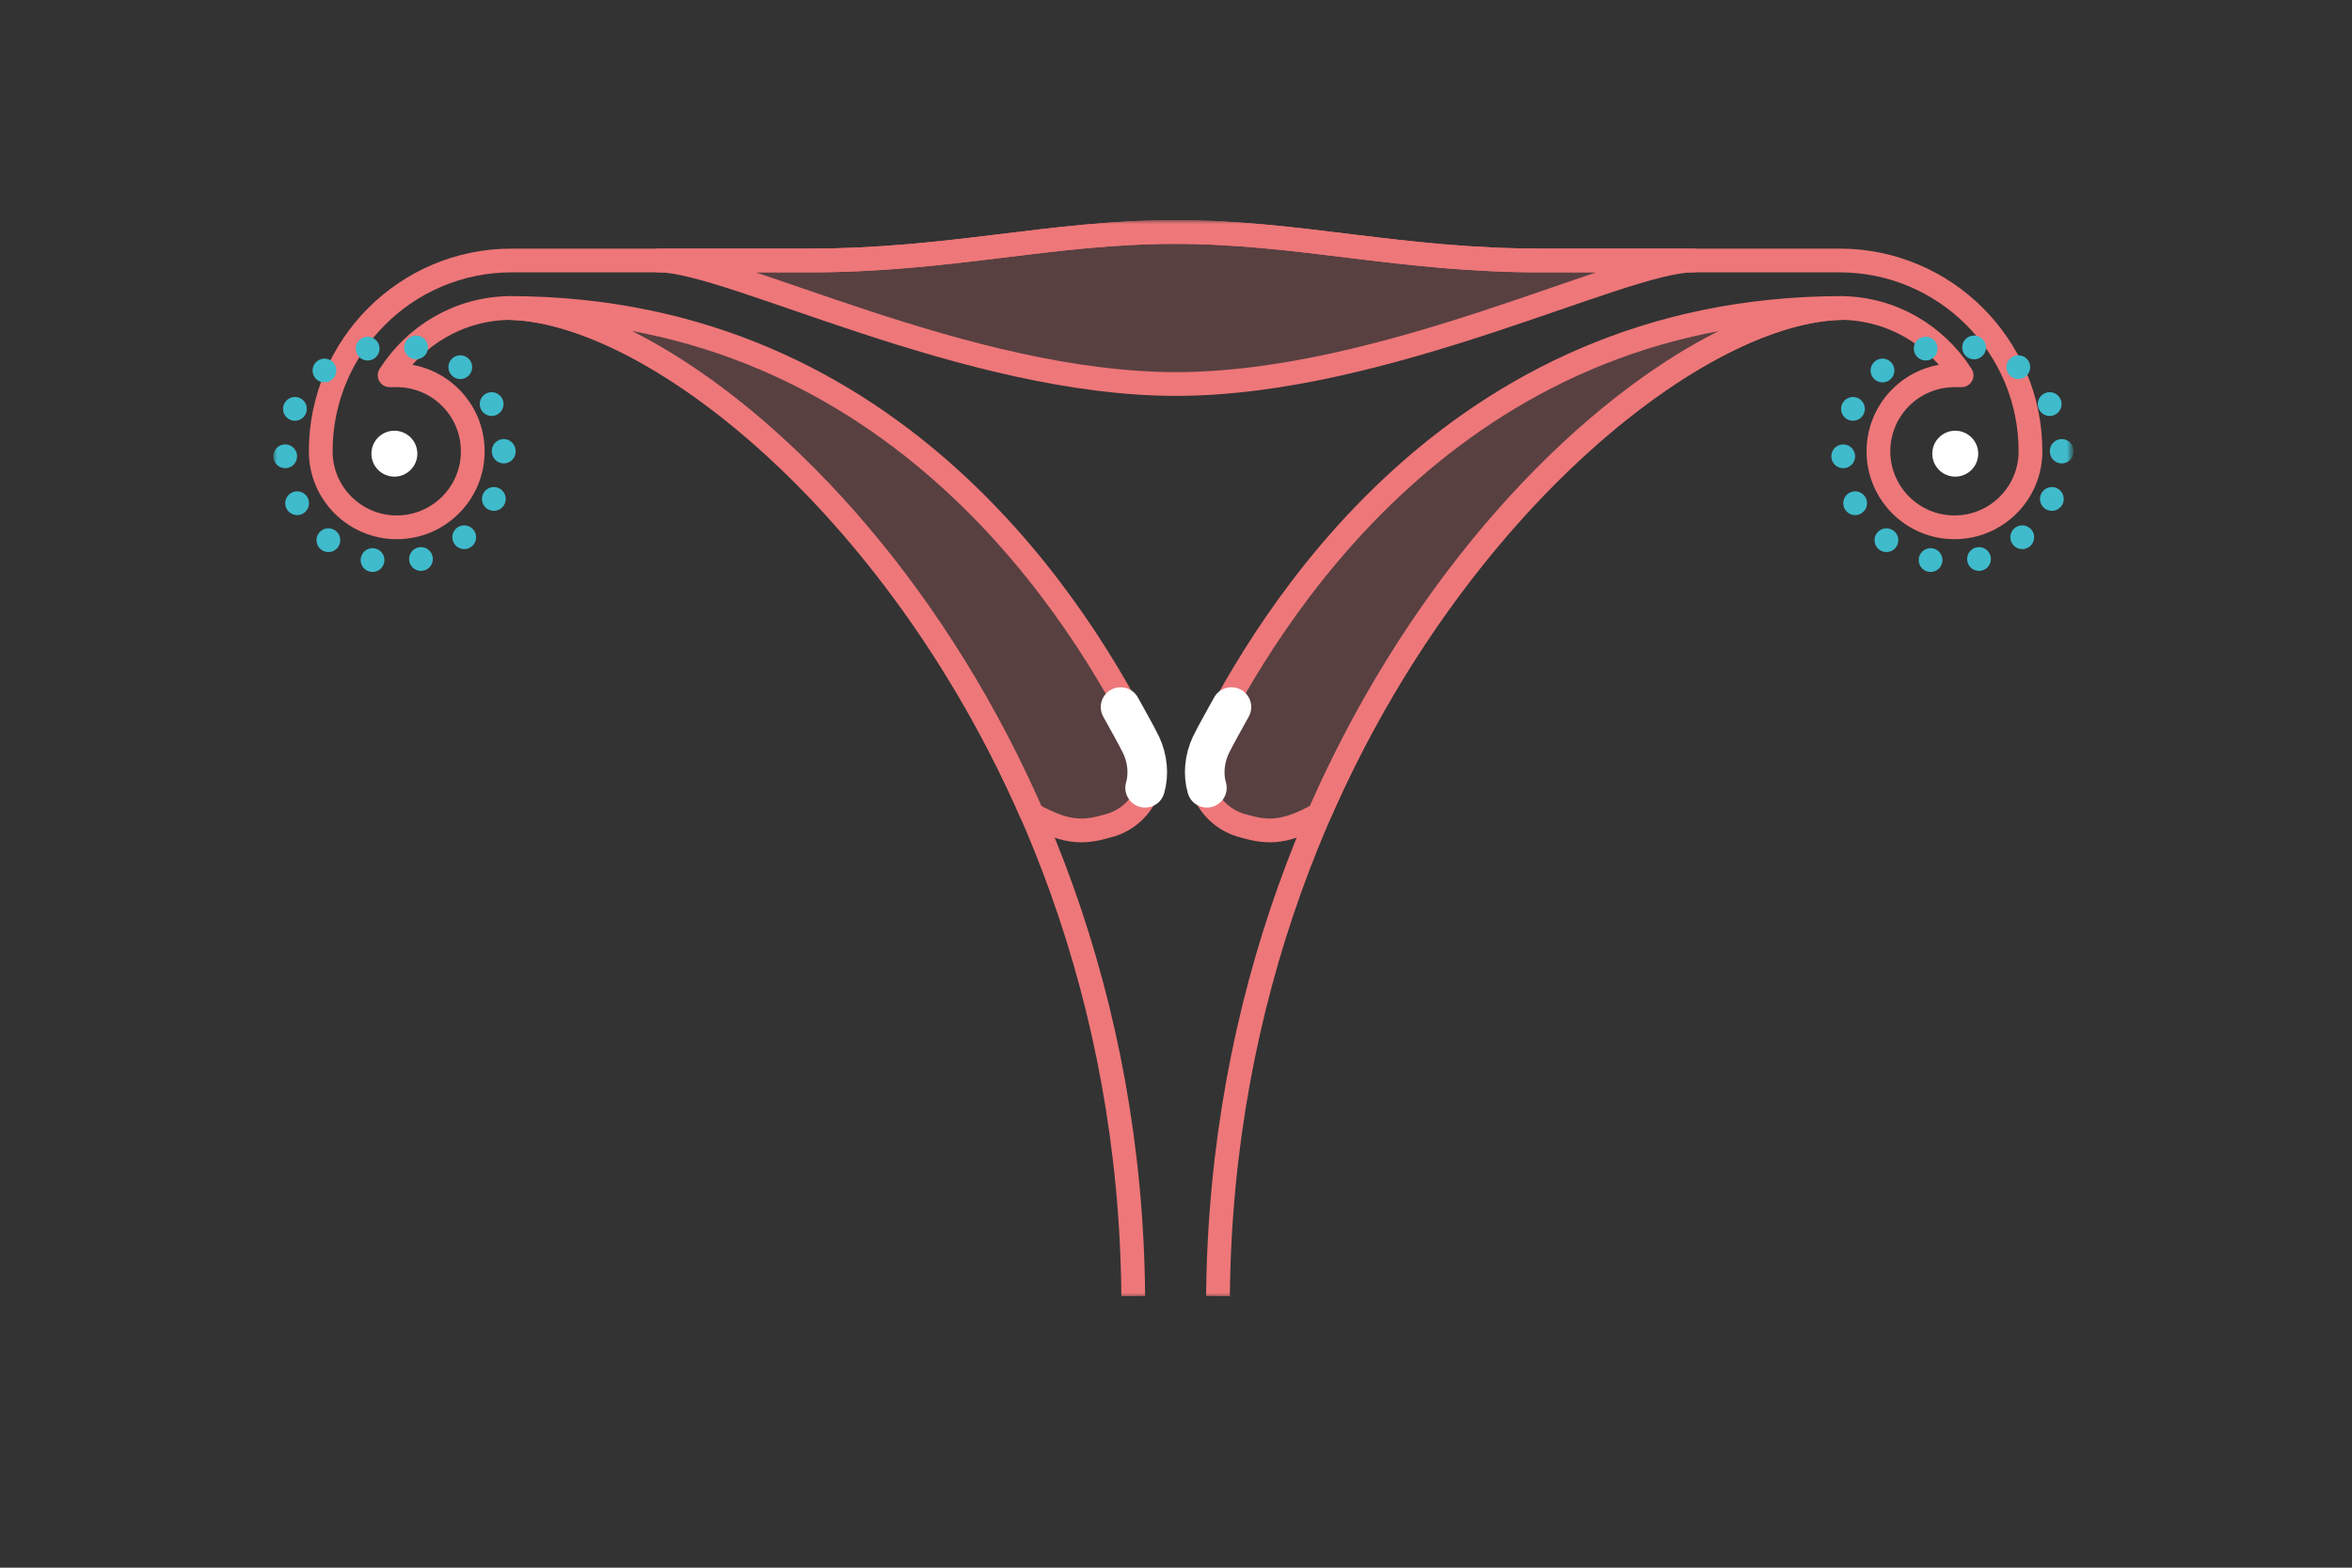 <?xml version="1.0" encoding="utf-8"?>
<!-- Generator: Adobe Illustrator 19.0.1, SVG Export Plug-In . SVG Version: 6.00 Build 0)  -->
<!DOCTYPE svg PUBLIC "-//W3C//DTD SVG 1.1//EN" "http://www.w3.org/Graphics/SVG/1.1/DTD/svg11.dtd">
<svg version="1.1" id="Layer_1" xmlns="http://www.w3.org/2000/svg" xmlns:xlink="http://www.w3.org/1999/xlink" x="0px" y="0px"
	 viewBox="0 0 297 198" enable-background="new 0 0 297 198" xml:space="preserve">
<rect x="0" y="0" width="297" height="198" fill="#333333" stroke="none"/>
<defs>
	<filter id="Adobe_OpacityMaskFilter" filterUnits="userSpaceOnUse" x="34.5" y="27.8" width="227.3" height="136">
		<feColorMatrix  type="matrix" values="1 0 0 0 0  0 1 0 0 0  0 0 1 0 0  0 0 0 1 0"/>
	</filter>
</defs>
<mask maskUnits="userSpaceOnUse" x="34.5" y="27.8" width="227.3" height="136" id="SVGID_1_">
	<g filter="url(#Adobe_OpacityMaskFilter)">
		
			<linearGradient id="SVGID_2_" gradientUnits="userSpaceOnUse" x1="91.83" y1="104.283" x2="238.981" y2="104.283" gradientTransform="matrix(4.489700e-11 -1 1 4.489700e-11 40.812 255.527)">
			<stop  offset="3.934379e-02" style="stop-color:#1D1D1B"/>
			<stop  offset="0.113" style="stop-color:#FFFFFF"/>
		</linearGradient>
		<rect x="23" y="19.3" fill="url(#SVGID_2_)" width="244.1" height="147.2"/>
	</g>
</mask>
<g mask="url(#SVGID_1_)">
	<path fill="none" stroke="#EE7779" stroke-width="3" stroke-linejoin="round" stroke-miterlimit="10" d="M153.8,163.7
		c0.7-75.4,53.2-124.4,78.8-124.8c6.4,0.1,11.9,3.5,15.1,8.5c-0.3,0-0.6,0-0.9,0c-5.3,0-9.6,4.3-9.6,9.6s4.3,9.6,9.6,9.6
		c5.3,0,9.6-4.3,9.6-9.6l0,0h0c0-13.3-10.8-24.1-24.1-24.1h-37.6c-18,0-30.6-3.6-46.3-3.6s-28.3,3.6-46.3,3.6H64.6
		c-13.3,0-24.1,10.8-24.1,24.1h0l0,0c0,5.3,4.3,9.6,9.6,9.6s9.6-4.3,9.6-9.6s-4.3-9.6-9.6-9.6c-0.3,0-0.6,0-0.9,0
		c3.2-5,8.7-8.4,15.1-8.5c25.6,0.5,78.2,49.5,78.8,124.8"/>
	<ellipse fill="#FFFFFF" cx="49.8" cy="57.3" rx="2.9" ry="2.9"/>
	<ellipse fill="#FFFFFF" cx="246.9" cy="57.3" rx="2.9" ry="2.9"/>
	<path fill="#EE7779" fill-opacity="0.2" stroke="#EE7779" stroke-width="3" stroke-linejoin="round" stroke-miterlimit="10" d="
		M83.2,32.9c9,0,38.9,15.6,65.3,15.6s56.3-15.6,65.3-15.6h-19.1c-18,0-30.6-3.6-46.3-3.6s-28.3,3.6-46.3,3.6H83.2z"/>
	<path fill="#EE7779" fill-opacity="0.2" stroke="#EE7779" stroke-width="3" stroke-linejoin="round" stroke-miterlimit="10" d="
		M64.3,38.9c17.7,0.3,48.5,24.2,65.9,63.7l0.2,0.3c4.7,2.6,6.8,2.2,9.9,1.3c4.4-1.4,6.4-6.4,4.3-10.5C137,78.5,113.7,38.9,64.3,38.9
		"/>
	<path fill="#EE7779" fill-opacity="0.2" stroke="#EE7779" stroke-width="3" stroke-linejoin="round" stroke-miterlimit="10" d="
		M232.6,38.9c-17.7,0.3-48.5,24.2-65.9,63.7l-0.2,0.3c-4.7,2.6-6.8,2.2-9.9,1.3c-4.4-1.4-6.4-6.4-4.3-10.5
		C159.9,78.5,183.2,38.9,232.6,38.9"/>
	<g>
		
			<ellipse transform="matrix(1 -2.049977e-02 2.049977e-02 1 -1.164 1.033)" fill="none" stroke="#3FBBCC" stroke-width="3" stroke-linecap="round" stroke-miterlimit="10" stroke-dasharray="0,6.166" cx="49.8" cy="57.3" rx="13.8" ry="13.7"/>
	</g>
	<g>
		
			<ellipse transform="matrix(1 -2.049977e-02 2.049977e-02 1 -1.123 5.066)" fill="none" stroke="#3FBBCC" stroke-width="3" stroke-linecap="round" stroke-miterlimit="10" stroke-dasharray="0,6.166" cx="246.5" cy="57.3" rx="13.8" ry="13.7"/>
	</g>
	<path fill="none" stroke="#FFFFFF" stroke-width="5" stroke-linecap="round" stroke-linejoin="round" stroke-miterlimit="10" d="
		M152.4,99.5c-0.5-1.7-0.3-3.7,0.5-5.4c0.7-1.4,1.6-3,2.6-4.8"/>
	<path fill="none" stroke="#FFFFFF" stroke-width="5" stroke-linecap="round" stroke-linejoin="round" stroke-miterlimit="10" d="
		M144.6,99.5c0.5-1.7,0.3-3.7-0.5-5.4c-0.7-1.4-1.6-3-2.6-4.8"/>
</g>
</svg>
